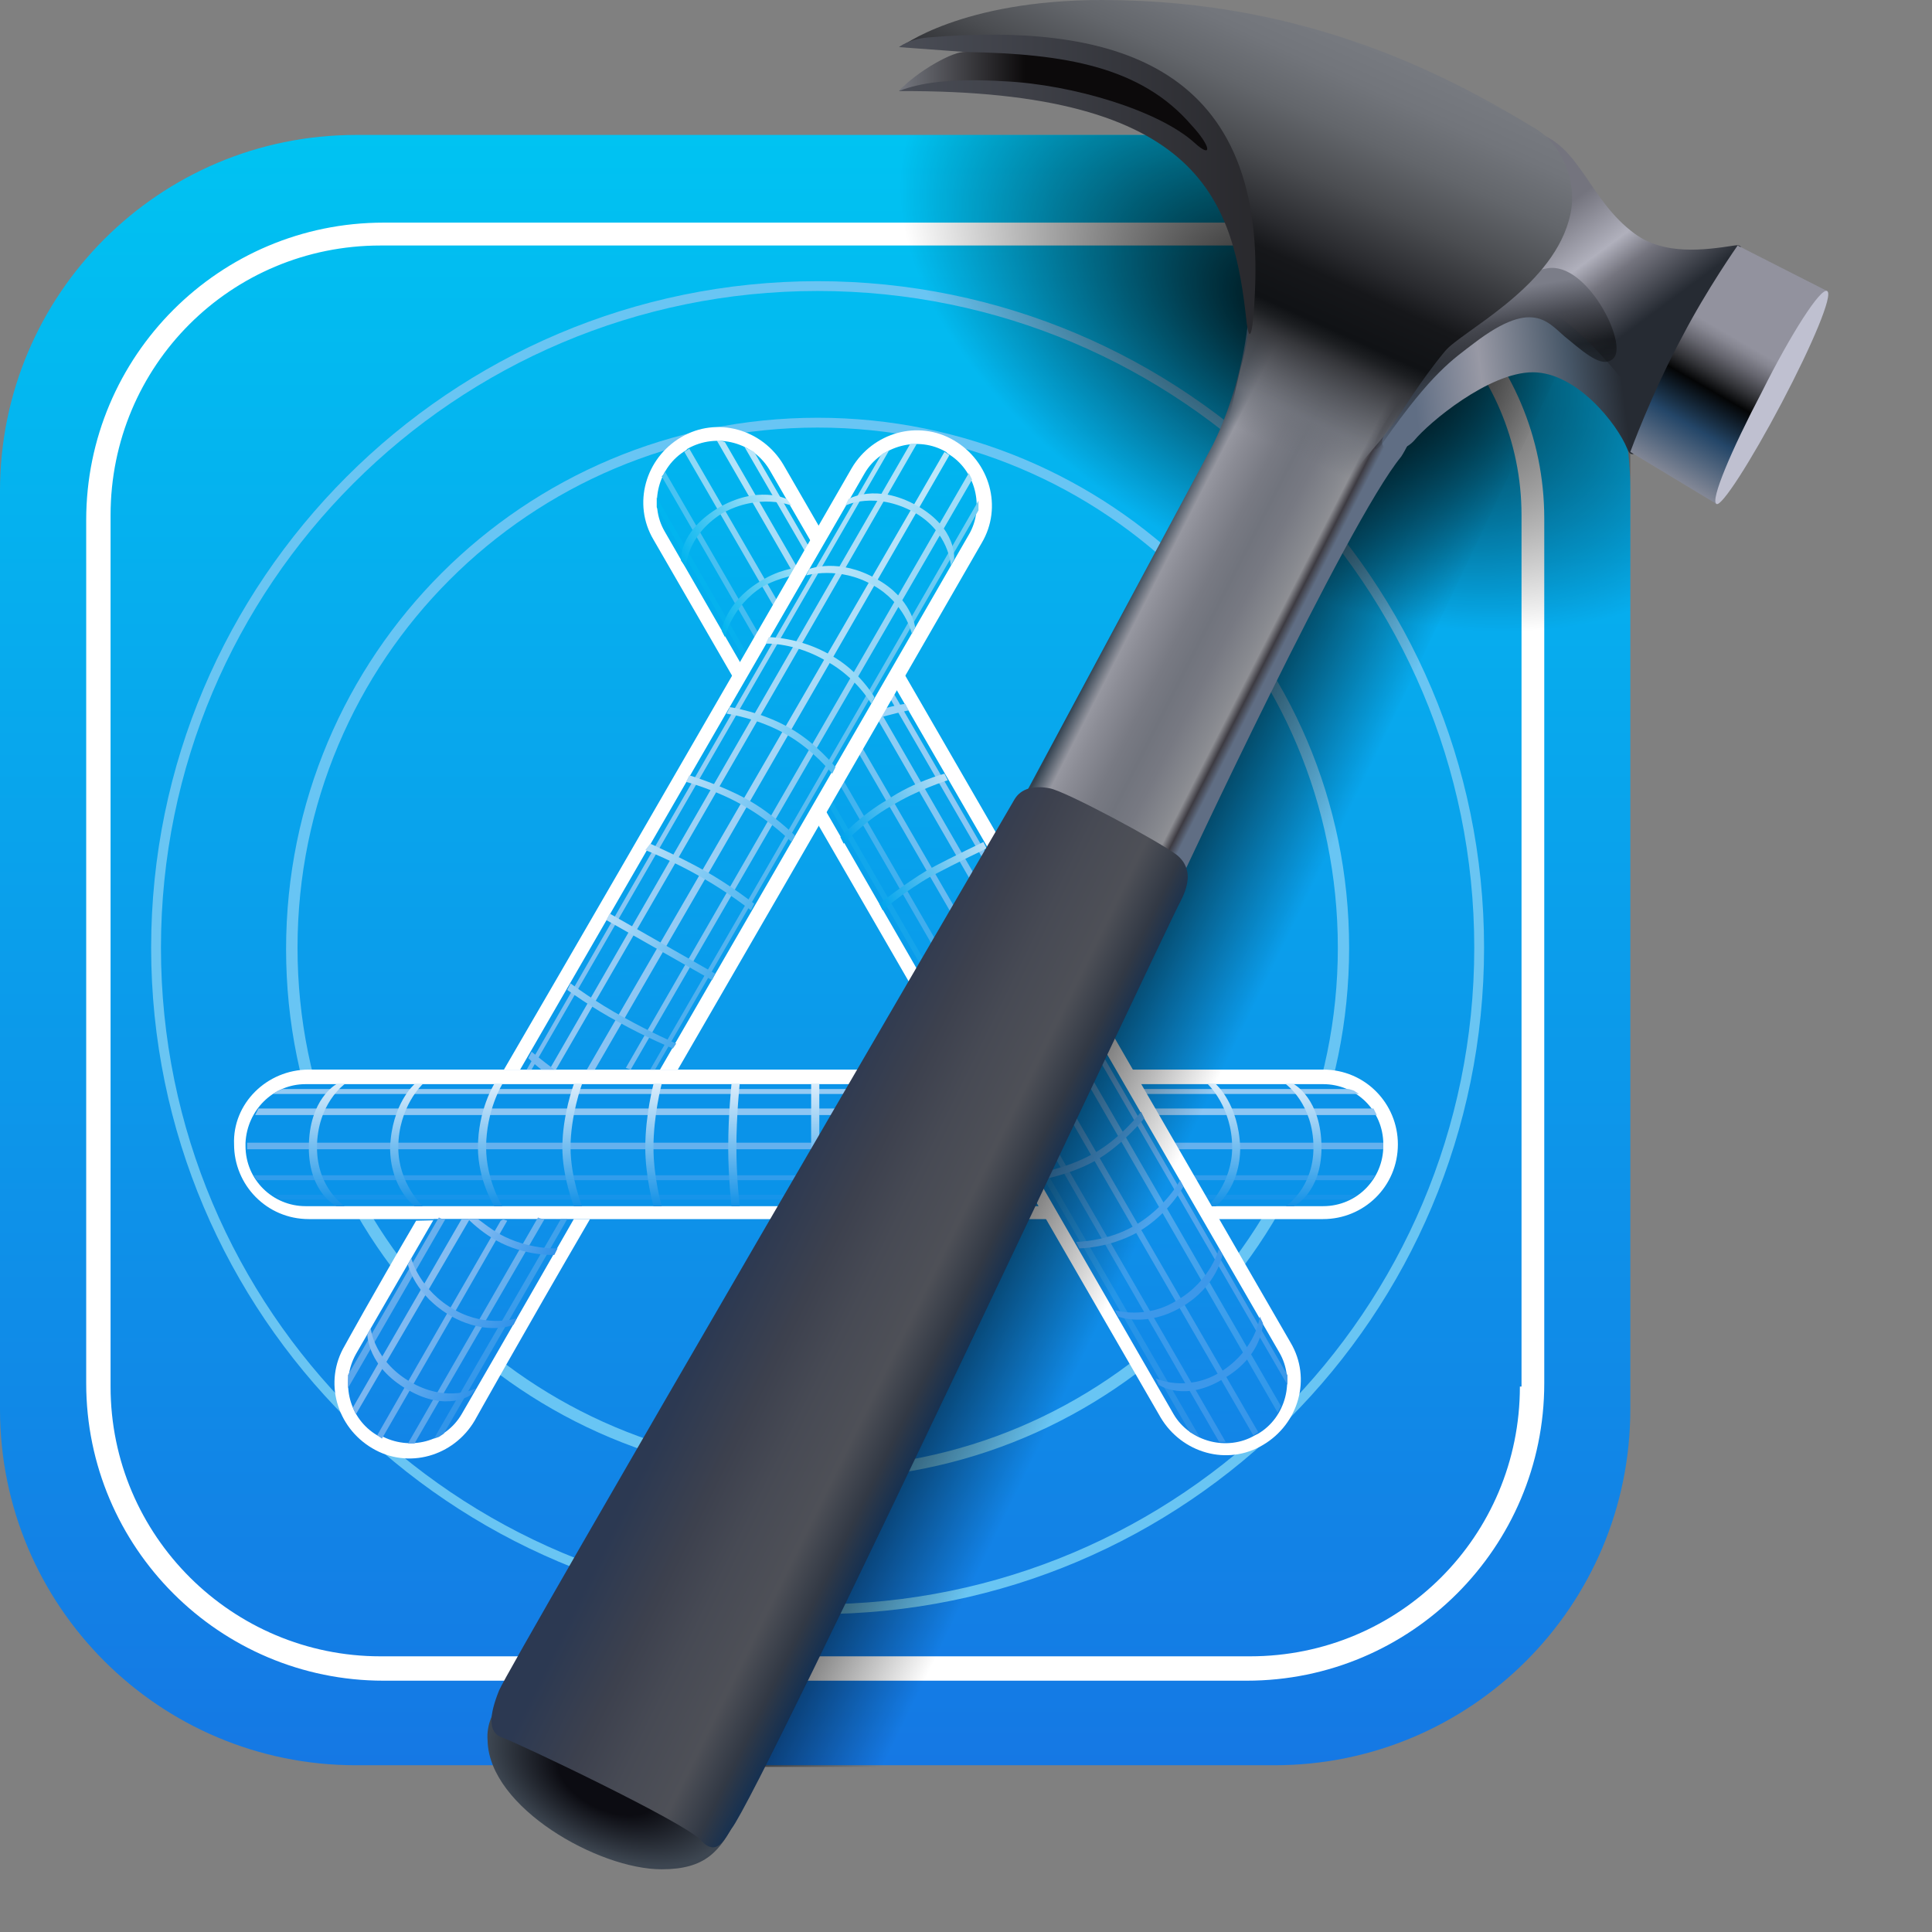 <svg width="13" height="13" viewBox="0 0 13 13" fill="none" xmlns="http://www.w3.org/2000/svg">
<rect x="0" y="0" width="13" height="13" fill="#808080" stroke="none"/>
<path d="M2.395 0.908H8.575C9.898 0.908 10.97 1.98 10.97 3.303V9.483C10.97 10.806 9.898 11.878 8.575 11.878H2.395C1.072 11.878 0 10.806 0 9.483V3.303C0 1.98 1.072 0.908 2.395 0.908Z" fill="url(#paint0_linear_643_167)"/>
<path d="M8.389 1.498H2.581C1.477 1.498 0.58 2.395 0.58 3.5V9.308C0.58 10.412 1.477 11.309 2.581 11.309H8.389C9.494 11.309 10.391 10.412 10.391 9.308V3.489C10.391 2.384 9.494 1.498 8.389 1.498ZM10.227 9.33C10.227 10.336 9.417 11.145 8.411 11.145H2.56C1.564 11.145 0.744 10.336 0.744 9.33V3.467C0.744 2.461 1.553 1.652 2.56 1.652H8.422C9.417 1.652 10.238 2.461 10.238 3.467V9.33H10.227Z" fill="white"/>
<path d="M5.502 1.892C3.03 1.892 1.017 3.905 1.017 6.377C1.017 8.848 3.03 10.861 5.502 10.861C7.985 10.861 9.986 8.848 9.986 6.377C9.986 3.905 7.974 1.892 5.502 1.892ZM5.502 10.795C3.063 10.795 1.083 8.816 1.083 6.377C1.083 3.938 3.063 1.958 5.502 1.958C7.941 1.958 9.92 3.938 9.92 6.377C9.92 8.816 7.941 10.795 5.502 10.795Z" fill="#69C5F3"/>
<path d="M5.502 2.811C3.522 2.811 1.925 4.408 1.925 6.387C1.925 8.367 3.522 9.953 5.502 9.953C7.481 9.953 9.078 8.356 9.078 6.377C9.078 4.397 7.47 2.811 5.502 2.811ZM5.502 9.877C3.566 9.877 2.002 8.312 2.002 6.377C2.002 4.441 3.566 2.877 5.502 2.877C7.438 2.877 9.002 4.441 9.002 6.377C9.002 8.312 7.427 9.877 5.502 9.877Z" fill="#68C5F4"/>
<path d="M2.078 7.197H8.903C9.188 7.197 9.406 7.427 9.406 7.7C9.406 7.984 9.177 8.203 8.903 8.203H2.078C1.794 8.203 1.575 7.973 1.575 7.7C1.564 7.427 1.794 7.197 2.078 7.197Z" fill="white"/>
<path d="M2.056 7.295H8.903C9.122 7.295 9.308 7.47 9.308 7.7V7.711C9.308 7.93 9.133 8.116 8.903 8.116H2.056C1.838 8.116 1.652 7.941 1.652 7.711V7.689C1.663 7.47 1.838 7.295 2.056 7.295Z" fill="#0A93E9"/>
<path d="M1.892 8.072H9.078L9.133 8.039H1.838L1.892 8.072Z" fill="#1694EA"/>
<path d="M1.728 7.941H9.231L9.253 7.908H1.706L1.728 7.941Z" fill="#319DEC"/>
<path d="M1.663 7.733H9.308V7.689H1.663V7.733Z" fill="#65B1EE"/>
<path d="M1.739 7.459H9.242L9.253 7.481L9.264 7.503H1.717L1.728 7.481L1.739 7.459Z" fill="#8EC6F3"/>
<path d="M1.903 7.328H9.078L9.111 7.339L9.144 7.361H1.838L1.87 7.339L1.903 7.328Z" fill="#95CAF3"/>
<path d="M8.706 7.295H8.652C8.652 7.295 8.838 7.427 8.838 7.722C8.838 7.995 8.652 8.116 8.652 8.116H8.706C8.706 8.116 8.892 8.028 8.892 7.722C8.892 7.394 8.706 7.295 8.706 7.295Z" fill="url(#paint1_linear_643_167)"/>
<path d="M8.181 7.295H8.127C8.127 7.295 8.291 7.448 8.291 7.722C8.291 7.962 8.127 8.116 8.127 8.116H8.181C8.181 8.116 8.345 7.995 8.345 7.722C8.335 7.427 8.181 7.295 8.181 7.295Z" fill="url(#paint2_linear_643_167)"/>
<path d="M5.458 7.295H5.513V8.116H5.458V7.295Z" fill="url(#paint3_linear_643_167)"/>
<path d="M4.922 7.295H4.977C4.977 7.295 4.955 7.503 4.955 7.722C4.955 7.919 4.977 8.116 4.977 8.116H4.922C4.922 8.116 4.9 7.919 4.9 7.722C4.9 7.503 4.922 7.295 4.922 7.295Z" fill="url(#paint4_linear_643_167)"/>
<path d="M4.397 7.295H4.452C4.452 7.295 4.397 7.503 4.397 7.722C4.397 7.919 4.452 8.116 4.452 8.116H4.397C4.397 8.116 4.342 7.919 4.342 7.722C4.342 7.503 4.397 7.295 4.397 7.295Z" fill="url(#paint5_linear_643_167)"/>
<path d="M3.861 7.295H3.916C3.916 7.295 3.839 7.503 3.839 7.722C3.839 7.919 3.916 8.116 3.916 8.116H3.861C3.861 8.116 3.784 7.919 3.784 7.722C3.784 7.503 3.861 7.295 3.861 7.295Z" fill="url(#paint6_linear_643_167)"/>
<path d="M3.325 7.295H3.38C3.38 7.295 3.271 7.47 3.271 7.722C3.271 7.941 3.38 8.116 3.38 8.116H3.325C3.325 8.116 3.216 7.941 3.216 7.722C3.216 7.47 3.325 7.295 3.325 7.295Z" fill="url(#paint7_linear_643_167)"/>
<path d="M2.789 7.295H2.844C2.844 7.295 2.68 7.448 2.68 7.722C2.68 7.962 2.844 8.116 2.844 8.116H2.789C2.789 8.116 2.625 7.995 2.625 7.722C2.636 7.427 2.789 7.295 2.789 7.295Z" fill="url(#paint8_linear_643_167)"/>
<path d="M2.264 7.295H2.319C2.319 7.295 2.133 7.427 2.133 7.722C2.133 7.995 2.319 8.116 2.319 8.116H2.264C2.264 8.116 2.078 8.028 2.078 7.722C2.078 7.394 2.264 7.295 2.264 7.295Z" fill="url(#paint9_linear_643_167)"/>
<path d="M5.272 3.128L8.684 9.034C8.827 9.275 8.739 9.581 8.498 9.723C8.258 9.866 7.952 9.778 7.809 9.537L4.397 3.631C4.255 3.391 4.342 3.084 4.583 2.942C4.823 2.8 5.13 2.887 5.272 3.128Z" fill="white"/>
<path d="M5.184 3.172L8.608 9.1C8.717 9.286 8.652 9.537 8.466 9.647L8.444 9.658C8.258 9.767 8.006 9.702 7.897 9.516L4.473 3.577C4.364 3.391 4.43 3.139 4.616 3.03L4.627 3.019C4.823 2.909 5.075 2.975 5.184 3.172Z" fill="url(#paint10_linear_643_167)"/>
<path d="M4.419 3.413L8.006 9.636L8.028 9.647L8.05 9.658L8.072 9.669L4.419 3.347V3.413Z" fill="url(#paint11_linear_643_167)"/>
<path d="M4.452 3.205L8.203 9.702H8.247L4.474 3.172L4.463 3.194L4.452 3.205Z" fill="url(#paint12_linear_643_167)"/>
<path d="M4.605 3.041L8.433 9.658L8.466 9.636L4.638 3.019L4.605 3.041Z" fill="url(#paint13_linear_643_167)"/>
<path d="M4.878 2.975L8.619 9.461L8.608 9.483L8.597 9.505L4.823 2.964H4.845L4.878 2.975Z" fill="url(#paint14_linear_643_167)"/>
<path d="M5.075 3.041L8.663 9.253V9.319L5.01 3.008L5.031 3.019L5.053 3.03L5.075 3.041Z" fill="url(#paint15_linear_643_167)"/>
<path d="M8.498 8.903L8.477 8.859C8.477 8.859 8.455 9.078 8.214 9.231C7.984 9.373 7.777 9.275 7.777 9.275L7.798 9.319C7.798 9.319 7.973 9.439 8.236 9.275C8.498 9.122 8.498 8.903 8.498 8.903ZM8.225 8.444L8.203 8.4C8.203 8.4 8.148 8.619 7.919 8.75C7.711 8.881 7.503 8.816 7.503 8.816L7.525 8.859C7.525 8.859 7.711 8.936 7.952 8.794C8.192 8.652 8.225 8.444 8.225 8.444Z" fill="#3C98EA"/>
<path d="M7.963 7.984L7.941 7.941C7.941 7.941 7.842 8.127 7.634 8.247C7.449 8.356 7.241 8.356 7.241 8.356L7.263 8.4C7.263 8.4 7.459 8.4 7.656 8.291C7.864 8.17 7.963 7.984 7.963 7.984Z" fill="#4CA4ED"/>
<path d="M7.7 7.525L7.678 7.481C7.678 7.481 7.536 7.667 7.35 7.766C7.175 7.864 6.967 7.897 6.967 7.897L6.989 7.941C6.989 7.941 7.197 7.908 7.372 7.809C7.547 7.711 7.7 7.525 7.7 7.525Z" fill="#4DA7EE"/>
<path d="M6.617 5.666L6.639 5.709C6.639 5.709 6.453 5.797 6.267 5.895C6.092 5.994 5.939 6.125 5.939 6.125L5.917 6.081C5.917 6.081 6.081 5.95 6.245 5.852C6.431 5.753 6.617 5.666 6.617 5.666Z" fill="url(#paint16_linear_643_167)"/>
<path d="M6.355 5.206L6.377 5.25C6.377 5.25 6.169 5.316 5.994 5.425C5.819 5.523 5.677 5.677 5.677 5.677L5.655 5.633C5.655 5.633 5.797 5.48 5.972 5.381C6.147 5.261 6.355 5.206 6.355 5.206Z" fill="url(#paint17_linear_643_167)"/>
<path d="M5.863 4.845C6.005 4.802 6.114 4.78 6.114 4.78L6.092 4.736C6.092 4.736 5.994 4.747 5.885 4.791C5.819 4.813 5.808 4.867 5.863 4.845Z" fill="#9DD4F7"/>
<path d="M5.556 3.828L5.578 3.872C5.578 3.872 5.371 3.817 5.13 3.948C4.922 4.08 4.878 4.287 4.878 4.287L4.856 4.244C4.856 4.244 4.878 4.058 5.108 3.916C5.349 3.762 5.556 3.828 5.556 3.828Z" fill="url(#paint18_linear_643_167)"/>
<path d="M5.294 3.358L5.327 3.402C5.327 3.402 5.108 3.314 4.856 3.456C4.616 3.609 4.616 3.817 4.616 3.817L4.583 3.773C4.583 3.773 4.561 3.587 4.824 3.423C5.097 3.259 5.294 3.358 5.294 3.358Z" fill="url(#paint19_linear_643_167)"/>
<path d="M4.561 7.197C5.512 5.556 6.606 3.653 6.606 3.653C6.748 3.413 6.661 3.106 6.42 2.964C6.18 2.822 5.873 2.909 5.731 3.15C5.731 3.15 4.397 5.469 3.391 7.197H4.561ZM3.97 8.203C3.511 8.991 3.194 9.559 3.194 9.559C3.052 9.8 2.745 9.888 2.505 9.745C2.264 9.603 2.177 9.297 2.319 9.056C2.319 9.056 2.505 8.717 2.8 8.214C3.172 8.203 3.85 8.203 3.97 8.203Z" fill="white"/>
<path d="M4.441 7.197C5.403 5.534 6.519 3.598 6.519 3.598C6.628 3.413 6.563 3.161 6.377 3.052L6.366 3.041C6.18 2.931 5.928 2.997 5.819 3.183C5.819 3.183 4.506 5.458 3.5 7.197H4.441ZM3.861 8.203C3.423 8.969 3.106 9.516 3.106 9.516C2.997 9.702 2.756 9.767 2.559 9.658H2.538C2.352 9.548 2.286 9.308 2.395 9.111C2.395 9.111 2.603 8.75 2.92 8.203H3.861Z" fill="url(#paint20_linear_643_167)"/>
<path d="M4.408 7.197L6.584 3.434V3.369C6.584 3.369 5.381 5.458 4.375 7.197H4.408ZM3.817 8.203L2.986 9.647L2.953 9.669L2.92 9.68C2.92 9.68 3.292 9.034 3.774 8.203H3.817Z" fill="url(#paint21_linear_643_167)"/>
<path d="M4.244 7.197L6.541 3.227L6.53 3.205L6.519 3.183C6.519 3.183 5.261 5.359 4.211 7.186L4.244 7.197ZM3.664 8.203L2.789 9.713H2.745C2.745 9.713 3.117 9.067 3.62 8.192C3.642 8.203 3.664 8.203 3.664 8.203Z" fill="url(#paint22_linear_643_167)"/>
<path d="M4.003 7.197C5.086 5.327 6.388 3.063 6.388 3.063L6.355 3.041L3.949 7.197H4.003ZM3.413 8.214C2.931 9.056 2.57 9.68 2.57 9.68L2.538 9.658C2.538 9.658 2.888 9.045 3.369 8.214C3.391 8.203 3.38 8.203 3.413 8.214Z" fill="url(#paint23_linear_643_167)"/>
<path d="M3.741 7.197C4.824 5.327 6.169 2.986 6.169 2.986H6.125C6.125 2.986 4.78 5.316 3.697 7.197H3.741ZM3.106 8.203C2.669 8.958 2.374 9.472 2.374 9.472L2.384 9.494L2.395 9.516C2.395 9.516 2.713 8.969 3.161 8.203H3.106Z" fill="url(#paint24_linear_643_167)"/>
<path d="M3.577 7.197L5.983 3.03L5.961 3.041L5.939 3.052L5.928 3.062C5.928 3.062 4.594 5.37 3.544 7.197H3.577ZM2.997 8.203C2.614 8.87 2.341 9.341 2.341 9.341V9.253C2.341 9.253 2.581 8.837 2.953 8.192C2.975 8.203 2.975 8.203 2.997 8.203Z" fill="url(#paint25_linear_643_167)"/>
<path d="M5.709 3.358L5.688 3.402C5.688 3.402 5.884 3.303 6.147 3.445C6.388 3.577 6.398 3.806 6.398 3.806L6.42 3.762C6.42 3.762 6.442 3.555 6.169 3.402C5.895 3.248 5.709 3.358 5.709 3.358Z" fill="url(#paint26_linear_643_167)"/>
<path d="M5.447 3.828L5.425 3.872C5.425 3.872 5.644 3.806 5.873 3.937C6.092 4.058 6.136 4.266 6.136 4.266L6.158 4.222C6.158 4.222 6.136 4.025 5.895 3.894C5.644 3.752 5.447 3.828 5.447 3.828Z" fill="url(#paint27_linear_643_167)"/>
<path d="M5.173 4.287L5.152 4.331C5.152 4.331 5.348 4.32 5.567 4.452C5.764 4.561 5.863 4.736 5.863 4.736L5.884 4.692C5.884 4.692 5.786 4.517 5.589 4.408C5.381 4.287 5.173 4.287 5.173 4.287Z" fill="url(#paint28_linear_643_167)"/>
<path d="M4.911 4.758L4.889 4.802C4.889 4.802 5.108 4.834 5.294 4.944C5.469 5.042 5.6 5.206 5.6 5.206L5.622 5.162C5.622 5.162 5.491 4.998 5.316 4.9C5.13 4.791 4.911 4.758 4.911 4.758Z" fill="url(#paint29_linear_643_167)"/>
<path d="M4.638 5.217L4.616 5.261C4.616 5.261 4.824 5.316 5.009 5.425C5.184 5.523 5.327 5.666 5.327 5.666L5.349 5.622C5.349 5.622 5.206 5.48 5.031 5.381C4.856 5.283 4.638 5.217 4.638 5.217Z" fill="url(#paint30_linear_643_167)"/>
<path d="M4.375 5.677L4.342 5.72C4.342 5.72 4.539 5.797 4.725 5.906C4.9 6.005 5.053 6.125 5.053 6.125L5.075 6.081C5.075 6.081 4.922 5.961 4.747 5.862C4.572 5.764 4.375 5.677 4.375 5.677Z" fill="url(#paint31_linear_643_167)"/>
<path d="M4.08 6.191L4.102 6.147L4.813 6.552L4.791 6.595L4.08 6.191Z" fill="url(#paint32_linear_643_167)"/>
<path d="M3.817 6.661L3.839 6.617C3.839 6.617 4.014 6.748 4.2 6.847C4.375 6.945 4.55 7.022 4.55 7.022L4.528 7.055C4.528 7.055 4.342 6.978 4.167 6.88C3.981 6.781 3.817 6.661 3.817 6.661Z" fill="url(#paint33_linear_643_167)"/>
<path d="M3.642 7.197C3.587 7.153 3.555 7.12 3.555 7.12L3.577 7.077C3.577 7.077 3.642 7.131 3.73 7.197H3.642Z" fill="#73B9F1"/>
<path d="M3.216 8.203C3.26 8.236 3.303 8.269 3.358 8.302C3.555 8.411 3.752 8.4 3.752 8.4L3.73 8.444C3.73 8.444 3.533 8.455 3.336 8.345C3.26 8.302 3.194 8.247 3.15 8.203H3.216Z" fill="url(#paint34_linear_643_167)"/>
<path d="M2.745 8.509L2.767 8.466C2.767 8.466 2.822 8.684 3.063 8.816C3.281 8.936 3.478 8.87 3.478 8.87L3.456 8.914C3.456 8.914 3.281 8.991 3.041 8.859C2.789 8.717 2.745 8.509 2.745 8.509Z" fill="url(#paint35_linear_643_167)"/>
<path d="M2.472 8.98L2.494 8.936C2.494 8.936 2.516 9.166 2.778 9.308C3.019 9.439 3.205 9.341 3.205 9.341L3.172 9.384C3.172 9.384 3.008 9.505 2.745 9.352C2.472 9.198 2.472 8.98 2.472 8.98Z" fill="url(#paint36_linear_643_167)"/>
<path d="M6.016 11.889L10.697 2.056L9.516 1.498L4.638 11.725C4.638 11.725 4.791 11.802 4.988 11.889H6.016Z" fill="url(#paint37_linear_643_167)"/>
<path d="M8.783 0.908L10.97 1.947V5.086C10.216 4.725 5.163 2.319 5.163 2.319C5.163 2.319 5.513 1.586 5.841 0.908H8.783Z" fill="url(#paint38_radial_643_167)"/>
<path d="M3.358 11.452C3.325 11.517 3.271 11.594 3.281 11.714C3.292 12.162 4.025 12.578 4.452 12.578C4.747 12.578 4.846 12.458 4.955 12.239C5.064 12.02 3.478 11.189 3.358 11.452Z" fill="url(#paint39_radial_643_167)"/>
<path d="M8.4 2.144C8.4 2.144 9.527 2.417 9.614 2.494C9.702 2.57 9.472 3.008 9.428 3.073C9.067 3.511 7.941 5.928 7.941 5.928L6.902 5.338C6.902 5.338 7.831 3.609 8.159 2.997C8.367 2.581 8.4 2.144 8.4 2.144Z" fill="url(#paint40_linear_643_167)"/>
<path d="M11.003 1.575C11.2 1.717 11.463 1.684 11.67 1.652C11.812 1.63 11.594 1.837 11.353 2.319C11.113 2.8 11.123 2.833 11.091 2.8C11.058 2.767 9.975 2.155 10.008 2.1C10.052 2.045 10.227 0.853 10.314 0.886C10.631 0.962 10.686 1.345 11.003 1.575Z" fill="url(#paint41_linear_643_167)"/>
<path d="M9.319 2.92C9.395 2.8 9.745 2.056 10.303 2.056C10.555 2.056 11.036 2.691 11.08 2.778C11.113 2.855 11.003 3.161 10.949 3.019C10.883 2.855 10.61 2.505 10.314 2.505C10.019 2.505 9.614 2.844 9.516 2.964C9.417 3.073 9.242 3.041 9.319 2.92Z" fill="url(#paint42_linear_643_167)"/>
<path d="M9.297 2.877C9.352 2.789 9.603 2.406 9.724 2.286C9.844 2.166 10.15 1.848 10.413 1.805C10.675 1.761 10.948 2.297 10.861 2.406C10.795 2.483 10.686 2.395 10.555 2.286C10.424 2.187 10.336 1.991 9.92 2.308C9.778 2.417 9.636 2.505 9.308 2.975C9.22 3.095 9.242 2.964 9.297 2.877Z" fill="url(#paint43_linear_643_167)"/>
<path d="M7.941 6.07C7.985 5.983 8.039 5.852 7.919 5.753C7.788 5.655 7.175 5.327 7.066 5.305C6.956 5.283 6.869 5.305 6.825 5.381C6.781 5.458 3.424 11.211 3.358 11.375C3.292 11.539 3.281 11.659 3.38 11.692C3.478 11.725 4.605 12.261 4.714 12.381C4.824 12.502 4.878 12.37 4.922 12.305C5.13 12.042 7.886 6.158 7.941 6.07Z" fill="url(#paint44_linear_643_167)"/>
<path d="M9.374 2.855C9.428 2.778 9.56 2.559 9.724 2.362C9.833 2.231 10.424 1.947 10.555 1.488C10.631 1.236 10.511 0.984 10.347 0.875C9.789 0.536 8.827 0 7.416 0C6.464 0 6.06 0.317 6.06 0.317H6.541L8.214 0.973L8.422 1.848C8.422 1.848 8.444 2.144 8.346 2.483C8.28 2.756 8.258 2.92 8.16 3.194C8.236 3.227 8.411 3.106 8.608 3.161C8.783 3.205 8.892 3.445 9.013 3.303C9.221 3.03 9.286 2.975 9.374 2.855Z" fill="url(#paint45_linear_643_167)"/>
<path d="M8.389 2.177C8.302 1.367 8.105 0.602 6.049 0.613C6.18 0.481 6.497 0.35 6.497 0.35L6.049 0.317C6.049 0.317 6.114 0.263 6.245 0.252C7.449 0.153 8.52 0.405 8.444 1.969C8.433 2.22 8.411 2.33 8.389 2.177Z" fill="url(#paint46_linear_643_167)"/>
<path d="M6.049 0.612C6.191 0.558 6.388 0.525 6.76 0.547C7.219 0.569 7.799 0.744 8.039 0.962C8.16 1.072 8.149 0.984 8.017 0.842C7.678 0.448 7.164 0.361 6.497 0.35C6.42 0.339 6.169 0.481 6.049 0.612Z" fill="url(#paint47_linear_643_167)"/>
<path d="M11.692 1.652L12.294 1.958C12.294 1.958 12.064 2.264 11.878 2.614C11.681 2.986 11.55 3.391 11.55 3.391L10.97 3.041C10.97 3.041 11.113 2.647 11.32 2.264C11.485 1.947 11.692 1.652 11.692 1.652Z" fill="url(#paint48_linear_643_167)"/>
<path d="M12.294 1.958C12.338 1.98 12.195 2.319 11.988 2.712C11.78 3.106 11.583 3.412 11.55 3.391C11.506 3.369 11.649 3.03 11.856 2.636C12.053 2.242 12.25 1.936 12.294 1.958Z" fill="#BFC0D0"/>
<defs>
<linearGradient id="paint0_linear_643_167" x1="5.485" y1="11.885" x2="5.485" y2="0.906" gradientUnits="userSpaceOnUse">
<stop stop-color="#1578E4"/>
<stop offset="1" stop-color="#00C3F2"/>
</linearGradient>
<linearGradient id="paint1_linear_643_167" x1="8.776" y1="8.112" x2="8.776" y2="7.294" gradientUnits="userSpaceOnUse">
<stop stop-color="#1492E7"/>
<stop offset="1" stop-color="#DBEDFB"/>
</linearGradient>
<linearGradient id="paint2_linear_643_167" x1="8.23" y1="8.112" x2="8.23" y2="7.294" gradientUnits="userSpaceOnUse">
<stop stop-color="#1492E7"/>
<stop offset="1" stop-color="#DBEDFB"/>
</linearGradient>
<linearGradient id="paint3_linear_643_167" x1="5.485" y1="8.112" x2="5.485" y2="7.294" gradientUnits="userSpaceOnUse">
<stop stop-color="#1492E7"/>
<stop offset="1" stop-color="#DBEDFB"/>
</linearGradient>
<linearGradient id="paint4_linear_643_167" x1="4.939" y1="8.112" x2="4.939" y2="7.294" gradientUnits="userSpaceOnUse">
<stop stop-color="#1492E7"/>
<stop offset="1" stop-color="#DBEDFB"/>
</linearGradient>
<linearGradient id="paint5_linear_643_167" x1="4.392" y1="8.112" x2="4.392" y2="7.294" gradientUnits="userSpaceOnUse">
<stop stop-color="#1492E7"/>
<stop offset="1" stop-color="#DBEDFB"/>
</linearGradient>
<linearGradient id="paint6_linear_643_167" x1="3.846" y1="8.112" x2="3.846" y2="7.294" gradientUnits="userSpaceOnUse">
<stop stop-color="#1492E7"/>
<stop offset="1" stop-color="#DBEDFB"/>
</linearGradient>
<linearGradient id="paint7_linear_643_167" x1="3.3" y1="8.112" x2="3.3" y2="7.294" gradientUnits="userSpaceOnUse">
<stop stop-color="#1492E7"/>
<stop offset="1" stop-color="#DBEDFB"/>
</linearGradient>
<linearGradient id="paint8_linear_643_167" x1="2.74" y1="8.112" x2="2.74" y2="7.294" gradientUnits="userSpaceOnUse">
<stop stop-color="#1492E7"/>
<stop offset="1" stop-color="#DBEDFB"/>
</linearGradient>
<linearGradient id="paint9_linear_643_167" x1="2.194" y1="8.112" x2="2.194" y2="7.294" gradientUnits="userSpaceOnUse">
<stop stop-color="#1492E7"/>
<stop offset="1" stop-color="#DBEDFB"/>
</linearGradient>
<linearGradient id="paint10_linear_643_167" x1="6.538" y1="9.707" x2="6.538" y2="2.969" gradientUnits="userSpaceOnUse">
<stop stop-color="#1285E7"/>
<stop offset="1" stop-color="#00B5EF"/>
</linearGradient>
<linearGradient id="paint11_linear_643_167" x1="8.057" y1="9.677" x2="4.406" y2="3.353" gradientUnits="userSpaceOnUse">
<stop stop-color="#2B90E7"/>
<stop offset="1" stop-color="#00B6EF"/>
</linearGradient>
<linearGradient id="paint12_linear_643_167" x1="8.233" y1="9.715" x2="4.461" y2="3.182" gradientUnits="userSpaceOnUse">
<stop stop-color="#3795EA"/>
<stop offset="1" stop-color="#49C4F2"/>
</linearGradient>
<linearGradient id="paint13_linear_643_167" x1="8.447" y1="9.651" x2="4.624" y2="3.029" gradientUnits="userSpaceOnUse">
<stop stop-color="#3696EA"/>
<stop offset="1" stop-color="#90D9F6"/>
</linearGradient>
<linearGradient id="paint14_linear_643_167" x1="8.617" y1="9.497" x2="4.842" y2="2.958" gradientUnits="userSpaceOnUse">
<stop stop-color="#3097EA"/>
<stop offset="1" stop-color="#B5E5F9"/>
</linearGradient>
<linearGradient id="paint15_linear_643_167" x1="8.672" y1="9.317" x2="5.025" y2="3.001" gradientUnits="userSpaceOnUse">
<stop stop-color="#3A98EA"/>
<stop offset="1" stop-color="#BCE7FA"/>
</linearGradient>
<linearGradient id="paint16_linear_643_167" x1="5.926" y1="6.095" x2="6.634" y2="5.686" gradientUnits="userSpaceOnUse">
<stop stop-color="#00A4EC"/>
<stop offset="1" stop-color="#B9DFF6"/>
</linearGradient>
<linearGradient id="paint17_linear_643_167" x1="5.653" y1="5.623" x2="6.362" y2="5.214" gradientUnits="userSpaceOnUse">
<stop stop-color="#00A4EC"/>
<stop offset="1" stop-color="#B9DFF6"/>
</linearGradient>
<linearGradient id="paint18_linear_643_167" x1="4.827" y1="4.191" x2="5.531" y2="3.785" gradientUnits="userSpaceOnUse">
<stop stop-color="#00B4EF"/>
<stop offset="1" stop-color="#C3E9FA"/>
</linearGradient>
<linearGradient id="paint19_linear_643_167" x1="4.553" y1="3.716" x2="5.261" y2="3.307" gradientUnits="userSpaceOnUse">
<stop stop-color="#00B4EF"/>
<stop offset="1" stop-color="#C3E9FA"/>
</linearGradient>
<linearGradient id="paint20_linear_643_167" x1="4.459" y1="9.724" x2="4.459" y2="2.985" gradientUnits="userSpaceOnUse">
<stop stop-color="#1285E7"/>
<stop offset="1" stop-color="#00B5EF"/>
</linearGradient>
<linearGradient id="paint21_linear_643_167" x1="2.94" y1="9.694" x2="6.591" y2="3.37" gradientUnits="userSpaceOnUse">
<stop stop-color="#3194E9"/>
<stop offset="1" stop-color="#71CFF4"/>
</linearGradient>
<linearGradient id="paint22_linear_643_167" x1="2.763" y1="9.732" x2="6.536" y2="3.198" gradientUnits="userSpaceOnUse">
<stop stop-color="#5AA6EC"/>
<stop offset="1" stop-color="#A2DEF8"/>
</linearGradient>
<linearGradient id="paint23_linear_643_167" x1="2.55" y1="9.667" x2="6.374" y2="3.045" gradientUnits="userSpaceOnUse">
<stop stop-color="#66ABEE"/>
<stop offset="1" stop-color="#BEE8FA"/>
</linearGradient>
<linearGradient id="paint24_linear_643_167" x1="2.381" y1="9.514" x2="6.156" y2="2.975" gradientUnits="userSpaceOnUse">
<stop stop-color="#7BB6F0"/>
<stop offset="1" stop-color="#B1E3F9"/>
</linearGradient>
<linearGradient id="paint25_linear_643_167" x1="2.325" y1="9.338" x2="5.974" y2="3.018" gradientUnits="userSpaceOnUse">
<stop stop-color="#5AA6EC"/>
<stop offset="1" stop-color="#AFE3F9"/>
</linearGradient>
<linearGradient id="paint26_linear_643_167" x1="5.749" y1="3.302" x2="6.457" y2="3.711" gradientUnits="userSpaceOnUse">
<stop stop-color="#C1E7FA"/>
<stop offset="1" stop-color="#89D4F5"/>
</linearGradient>
<linearGradient id="paint27_linear_643_167" x1="5.475" y1="3.777" x2="6.183" y2="4.186" gradientUnits="userSpaceOnUse">
<stop stop-color="#C1E7FA"/>
<stop offset="1" stop-color="#89D4F5"/>
</linearGradient>
<linearGradient id="paint28_linear_643_167" x1="5.192" y1="4.266" x2="5.901" y2="4.675" gradientUnits="userSpaceOnUse">
<stop stop-color="#C1E7FA"/>
<stop offset="1" stop-color="#89D4F5"/>
</linearGradient>
<linearGradient id="paint29_linear_643_167" x1="4.918" y1="4.742" x2="5.626" y2="5.151" gradientUnits="userSpaceOnUse">
<stop stop-color="#B0DFF8"/>
<stop offset="1" stop-color="#52BDF2"/>
</linearGradient>
<linearGradient id="paint30_linear_643_167" x1="4.643" y1="5.218" x2="5.351" y2="5.627" gradientUnits="userSpaceOnUse">
<stop stop-color="#B4DEF8"/>
<stop offset="1" stop-color="#4EB5F0"/>
</linearGradient>
<linearGradient id="paint31_linear_643_167" x1="4.369" y1="5.693" x2="5.077" y2="6.102" gradientUnits="userSpaceOnUse">
<stop stop-color="#B4DEF8"/>
<stop offset="1" stop-color="#4EB5F0"/>
</linearGradient>
<linearGradient id="paint32_linear_643_167" x1="4.095" y1="6.167" x2="4.803" y2="6.576" gradientUnits="userSpaceOnUse">
<stop stop-color="#B5DDF8"/>
<stop offset="1" stop-color="#46AEEE"/>
</linearGradient>
<linearGradient id="paint33_linear_643_167" x1="3.821" y1="6.641" x2="4.53" y2="7.05" gradientUnits="userSpaceOnUse">
<stop stop-color="#96CEF4"/>
<stop offset="1" stop-color="#46AAEE"/>
</linearGradient>
<linearGradient id="paint34_linear_643_167" x1="3.163" y1="8.163" x2="3.706" y2="8.477" gradientUnits="userSpaceOnUse">
<stop stop-color="#8FC1F2"/>
<stop offset="1" stop-color="#3193EA"/>
</linearGradient>
<linearGradient id="paint35_linear_643_167" x1="2.716" y1="8.555" x2="3.425" y2="8.964" gradientUnits="userSpaceOnUse">
<stop stop-color="#8FC1F2"/>
<stop offset="1" stop-color="#3193EA"/>
</linearGradient>
<linearGradient id="paint36_linear_643_167" x1="2.442" y1="9.03" x2="3.15" y2="9.439" gradientUnits="userSpaceOnUse">
<stop stop-color="#8FC1F2"/>
<stop offset="1" stop-color="#3193EA"/>
</linearGradient>
<linearGradient id="paint37_linear_643_167" x1="6.882" y1="6.5" x2="8.245" y2="7.165" gradientUnits="userSpaceOnUse">
<stop offset="0.001"/>
<stop offset="1" stop-opacity="0"/>
</linearGradient>
<radialGradient id="paint38_radial_643_167" cx="0" cy="0" r="1" gradientUnits="userSpaceOnUse" gradientTransform="translate(8.908 2.147) rotate(116.706) scale(1.77 3.062)">
<stop/>
<stop offset="1" stop-opacity="0"/>
</radialGradient>
<radialGradient id="paint39_radial_643_167" cx="0" cy="0" r="1" gradientUnits="userSpaceOnUse" gradientTransform="translate(4.092 11.972) rotate(26.117) scale(0.864 0.492)">
<stop offset="0.417" stop-color="#0C0C12"/>
<stop offset="1" stop-color="#3D4651"/>
</radialGradient>
<linearGradient id="paint40_linear_643_167" x1="7.761" y1="3.683" x2="8.829" y2="4.227" gradientUnits="userSpaceOnUse">
<stop stop-color="#344351"/>
<stop offset="0.1" stop-color="#9697A0"/>
<stop offset="0.181" stop-color="#8B8C95"/>
<stop offset="0.351" stop-color="#787A83"/>
<stop offset="0.47" stop-color="#71747D"/>
<stop offset="0.591" stop-color="#777982"/>
<stop offset="0.749" stop-color="#87898F"/>
<stop offset="0.8" stop-color="#8E8F94"/>
<stop offset="0.849" stop-color="#3D3B42"/>
<stop offset="0.9" stop-color="#606E84"/>
</linearGradient>
<linearGradient id="paint41_linear_643_167" x1="11.384" y1="2.598" x2="10.179" y2="0.969" gradientUnits="userSpaceOnUse">
<stop offset="0.27" stop-color="#262B33"/>
<stop offset="0.45" stop-color="#74747E"/>
<stop offset="0.54" stop-color="#B0B0BC"/>
<stop offset="0.73" stop-color="#74747E"/>
</linearGradient>
<linearGradient id="paint42_linear_643_167" x1="9.269" y1="2.726" x2="11.049" y2="2.496" gradientUnits="userSpaceOnUse">
<stop offset="0.14" stop-color="#606E84"/>
<stop offset="0.4" stop-color="#9899A5"/>
<stop offset="0.73" stop-color="#475768"/>
<stop offset="0.92" stop-color="#262B33"/>
</linearGradient>
<linearGradient id="paint43_linear_643_167" x1="10.098" y1="2.877" x2="9.926" y2="1.898" gradientUnits="userSpaceOnUse">
<stop stop-color="#101215" stop-opacity="0.1"/>
<stop offset="0.46" stop-color="#101215" stop-opacity="0.7"/>
<stop offset="0.7" stop-color="#474951"/>
<stop offset="0.91" stop-color="#7B7D88"/>
</linearGradient>
<linearGradient id="paint44_linear_643_167" x1="4.849" y1="8.337" x2="6.501" y2="9.15" gradientUnits="userSpaceOnUse">
<stop offset="0.115" stop-color="#2C3952"/>
<stop offset="0.374" stop-color="#3D414E"/>
<stop offset="0.55" stop-color="#474A54"/>
<stop offset="0.754" stop-color="#4E5057"/>
<stop offset="0.892" stop-color="#323945"/>
<stop offset="1" stop-color="#143052"/>
</linearGradient>
<linearGradient id="paint45_linear_643_167" x1="7.406" y1="2.863" x2="8.683" y2="0.06" gradientUnits="userSpaceOnUse">
<stop offset="0.118" stop-color="#6D7078" stop-opacity="0"/>
<stop offset="0.2" stop-color="#6D7078" stop-opacity="0.7"/>
<stop offset="0.34" stop-color="#35363A"/>
<stop offset="0.374" stop-color="#1D1F22"/>
<stop offset="0.4" stop-color="#101215"/>
<stop offset="0.5" stop-color="#16171A"/>
<stop offset="0.56" stop-color="#292A2E"/>
<stop offset="0.688" stop-color="#4B4D51"/>
<stop offset="0.807" stop-color="#63666B"/>
<stop offset="0.915" stop-color="#72757B"/>
<stop offset="1" stop-color="#777A80"/>
</linearGradient>
<linearGradient id="paint46_linear_643_167" x1="6.045" y1="1.24" x2="8.447" y2="1.24" gradientUnits="userSpaceOnUse">
<stop stop-color="#4A4D56"/>
<stop offset="1" stop-color="#29292D"/>
</linearGradient>
<linearGradient id="paint47_linear_643_167" x1="6.045" y1="0.678" x2="8.122" y2="0.678" gradientUnits="userSpaceOnUse">
<stop stop-color="#767880"/>
<stop offset="0.41" stop-color="#0C0A0B"/>
</linearGradient>
<linearGradient id="paint48_linear_643_167" x1="11.215" y1="3.2" x2="12.021" y2="1.803" gradientUnits="userSpaceOnUse">
<stop stop-color="#858997"/>
<stop offset="0.23" stop-color="#244668"/>
<stop offset="0.282" stop-color="#1A3249"/>
<stop offset="0.4" stop-color="#040506"/>
<stop offset="0.464" stop-color="#313236"/>
<stop offset="0.546" stop-color="#65656E"/>
<stop offset="0.607" stop-color="#868691"/>
<stop offset="0.64" stop-color="#92929E"/>
</linearGradient>
</defs>
</svg>
